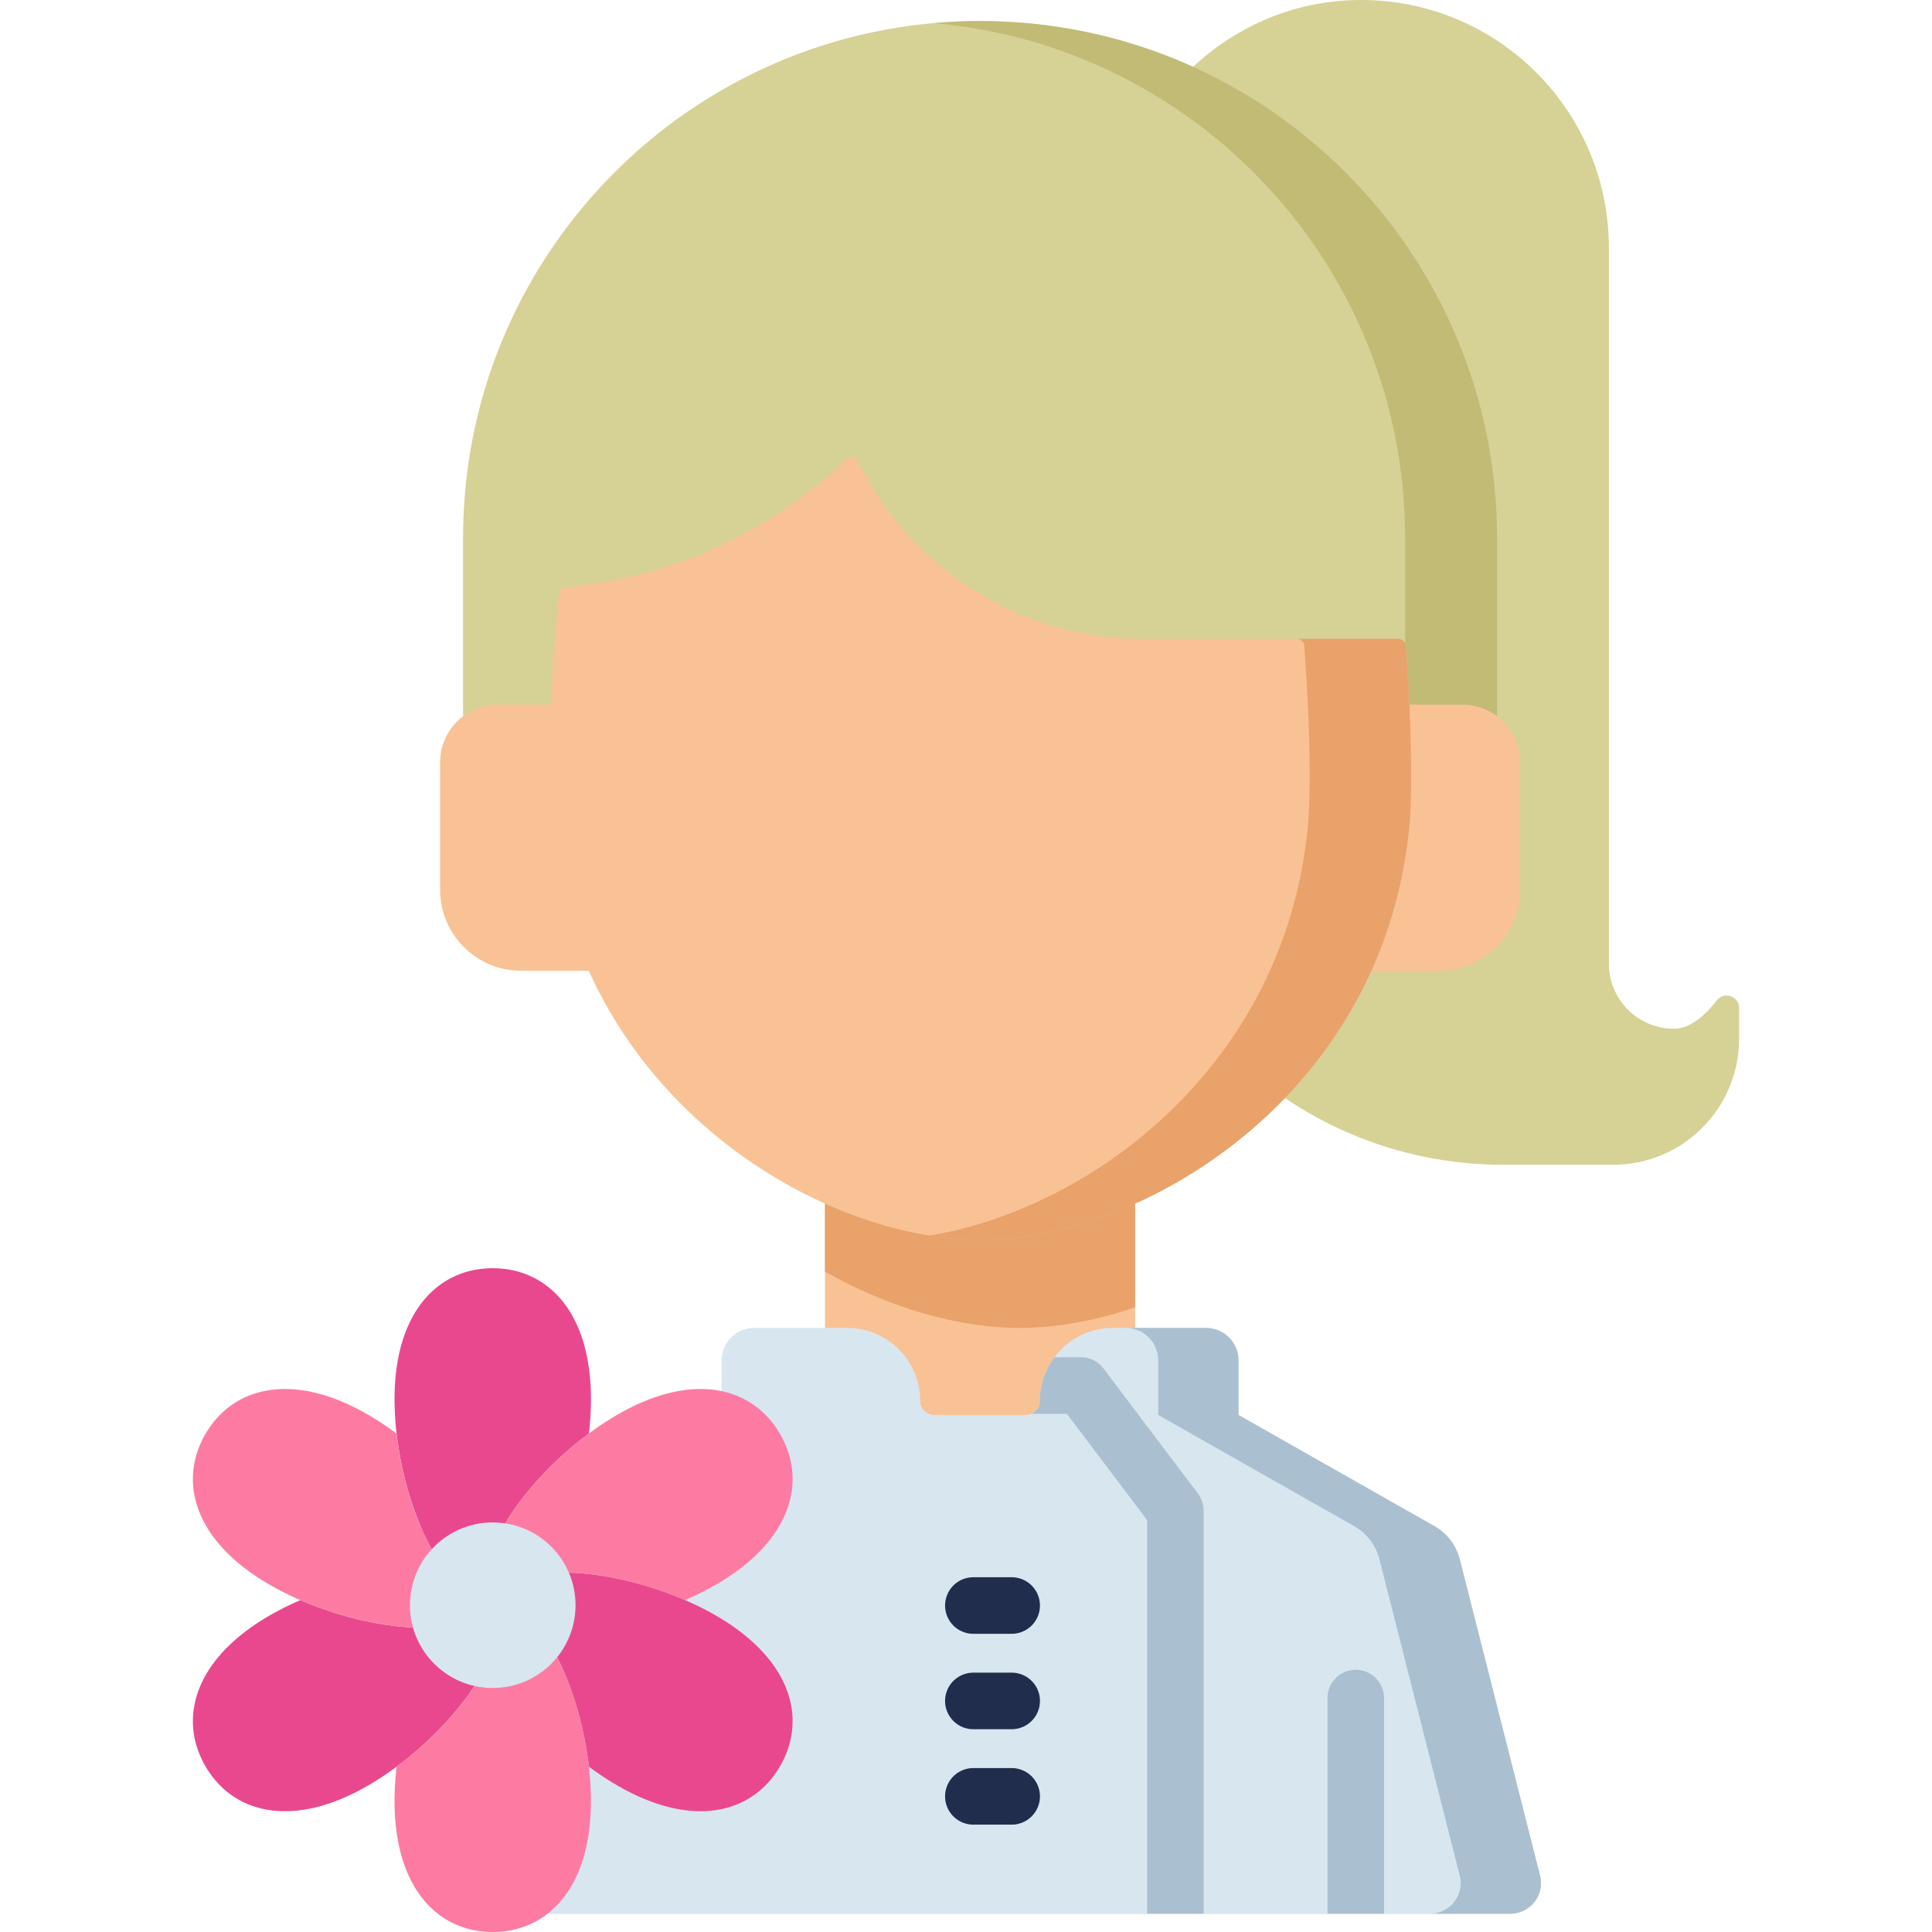 <?xml version="1.0" encoding="UTF-8"?>
<svg xmlns="http://www.w3.org/2000/svg" xmlns:xlink="http://www.w3.org/1999/xlink" version="1.1" width="512" height="512" x="0" y="0" viewBox="0 0 512 512" style="enable-background:new 0 0 512 512" xml:space="preserve" class="">
  <g>
    <path d="M443.628 272.625h-.009c-9.527 0-17.25-7.723-17.25-17.25V65.66c0-18.125-7.346-34.546-19.229-46.43C395.195 7.285 378.666-.075 360.431.001c-36.32.15-65.391 30.325-65.391 66.645v138.737c0 57.045 46.244 103.29 103.29 103.29h29.172c18.433 0 33.376-14.943 33.376-33.376v-8.168c0-3.13-3.964-4.498-5.882-2.024-3.036 3.914-7.013 7.52-11.368 7.52z" style="" fill="#d6d195" data-original="#606572" class="" opacity="1"/>
    <path d="M396.734 142.587v92.352H122.723v-92.352c0-43.994 20.733-83.147 52.965-108.214a136.975 136.975 0 0 1 39.062-21.241c14.086-4.891 29.218-7.55 44.979-7.55 75.667 0 137.005 61.338 137.005 137.005z" style="" fill="#d6d195" data-original="#606572" class="" opacity="1"/>
    <path d="M259.728 5.582c-4.118 0-8.192.186-12.217.541 69.98 6.145 124.866 64.889 124.866 136.464v92.352h24.357v-92.352c0-75.667-61.338-137.005-137.006-137.005z" style="" fill="#c1bb76" data-original="#3b4254" class="" opacity="1"/>
    <path d="M116.633 202.03v33.742c0 11.871 9.623 21.494 21.494 21.494h28.234v-70.533H131.93c-8.448.001-15.297 6.849-15.297 15.297zM402.823 202.03v33.742c0 11.871-9.623 21.494-21.494 21.494h-28.234v-70.533h34.432c8.448.001 15.296 6.849 15.296 15.297zM408.121 497.034l-21.261-83.763a14.208 14.208 0 0 0-7.075-9.035l-77.588-41.463-.014-.007a2.52 2.52 0 0 1-1.353-2.218v-97.743h-82.203v97.743c0 .935-.529 1.778-1.353 2.218l-.014.007-77.588 41.463a14.208 14.208 0 0 0-7.075 9.035l-21.261 83.763c-1.302 5.131 2.576 10.116 7.869 10.116h281.047c5.293.001 9.171-4.985 7.869-10.116z" style="" fill="#f9c295" data-original="#f9c295" class=""/>
    <path d="M218.627 336.983c17.403 9.864 35.829 14.932 51.588 14.932 9.505 0 19.98-1.842 30.615-5.468v-83.643h-82.203v74.179z" style="" fill="#e8a26a" data-original="#e8a26a" class=""/>
    <path d="M373.484 219.098c-6.871 71.172-70.411 109.473-113.755 109.473S152.844 290.27 145.974 219.098c-1.178-12.103-.155-40.107 2.221-61.695a2.02 2.02 0 0 1 1.841-1.782c28.694-2.613 54.553-15.025 74.219-33.854a2.016 2.016 0 0 1 3.197.569c13.677 27.824 42.305 46.973 75.409 46.973h67.65c1.06 0 1.944.813 2.025 1.87 1.426 18.541 1.88 38.278.948 47.919z" style="" fill="#f9c295" data-original="#f9c295" class=""/>
    <path d="M372.535 171.178a2.029 2.029 0 0 0-2.025-1.87h-26.894c1.06 0 1.944.813 2.025 1.87 1.427 18.541 1.881 38.278.949 47.919-6.188 64.099-58.34 101.529-100.309 108.337 4.631.751 9.14 1.136 13.447 1.136 43.345 0 106.885-38.301 113.755-109.473.933-9.641.479-29.377-.948-47.919z" style="" fill="#e8a26a" data-original="#e8a26a" class=""/>
    <path d="m408.121 497.034-21.261-83.763a14.206 14.206 0 0 0-7.075-9.035l-51.554-29.246v-14.437a8.637 8.637 0 0 0-8.637-8.637h-24.672c-10.672 0-19.324 8.652-19.324 19.324a3.75 3.75 0 0 1-3.75 3.75h-24.239a3.75 3.75 0 0 1-3.75-3.75c0-10.672-8.652-19.324-19.324-19.324h-24.672a8.637 8.637 0 0 0-8.637 8.637v14.437l-51.554 29.246a14.208 14.208 0 0 0-7.075 9.035l-21.261 83.763c-1.302 5.131 2.576 10.116 7.869 10.116h281.047c5.293.001 9.171-4.985 7.869-10.116z" style="" fill="#d8e6f0" data-original="#d8e6f0"/>
    <path d="m408.121 497.034-21.261-83.763a14.206 14.206 0 0 0-7.075-9.035l-51.554-29.246v-14.437a8.636 8.636 0 0 0-8.637-8.637h-21.281a8.637 8.637 0 0 1 8.637 8.637v14.437l51.554 29.246a14.208 14.208 0 0 1 7.075 9.035l21.261 83.763c1.302 5.131-2.576 10.116-7.869 10.116h21.281c5.293.001 9.171-4.985 7.869-10.116z" style="" fill="#aac0d1" data-original="#aac0d1"/>
    <path d="M268.102 432.975h-10.149a7.495 7.495 0 1 1 0-14.99h10.149a7.495 7.495 0 1 1 0 14.99zM268.102 458.261h-10.149a7.495 7.495 0 1 1 0-14.99h10.149a7.495 7.495 0 1 1 0 14.99zM268.102 483.548h-10.149a7.495 7.495 0 1 1 0-14.99h10.149a7.495 7.495 0 1 1 0 14.99z" style="" fill="#202d4c" data-original="#202d4c" class=""/>
    <path d="M318.982 507.151V400.326c0-1.63-.532-3.216-1.514-4.517l-25.034-33.151a7.493 7.493 0 0 0-5.981-2.979h-6.99c-2.416 3.226-3.865 7.219-3.865 11.56 0 1.535-.924 2.85-2.244 3.43h9.367l21.27 28.168v104.312h14.991zM366.788 507.151v-57.139c0-4.14-3.355-7.495-7.495-7.495s-7.495 3.355-7.495 7.495v57.139h14.99z" style="" fill="#aac0d1" data-original="#aac0d1"/>
    <path d="M156.613 370.808c0 2.944-.188 6-.545 9.093-11.463 8.51-21.759 20.471-25.483 30.711-1.871 5.125-2.088 9.817 0 13.437-4.184 0-8.134-2.548-11.641-6.723-7.006-8.35-12.206-23.245-13.842-37.425a79.686 79.686 0 0 1-.545-9.093c0-23.254 11.651-34.717 26.028-34.717s26.028 11.463 26.028 34.717zM130.584 437.488c-3.724 10.24-14.02 22.192-25.483 30.702a80.284 80.284 0 0 1-7.607 5.022c-20.133 11.622-35.893 7.259-43.077-5.191-7.193-12.45-3.084-28.276 17.048-39.899a80.394 80.394 0 0 1 8.153-4.081c13.099 5.68 28.586 8.623 39.325 6.733 5.369-.94 9.554-3.094 11.641-6.723 2.088 3.62 1.871 8.312 0 13.437z" style="" fill="#e9488e" data-original="#e9488e" class=""/>
    <path d="M206.751 468.02c-7.184 12.45-22.944 16.813-43.077 5.191a80.284 80.284 0 0 1-7.607-5.022c-1.636-14.18-6.836-29.065-13.842-37.416-3.507-4.184-7.457-6.723-11.641-6.723 2.097-3.62 6.272-5.774 11.641-6.723 10.729-1.89 26.217 1.044 39.315 6.714h.009a80.394 80.394 0 0 1 8.153 4.081c20.134 11.622 24.243 27.448 17.049 39.898z" style="" fill="#e9488e" data-original="#e9488e" class=""/>
    <path d="M130.584 424.05c-2.088 3.63-6.272 5.783-11.641 6.723-10.739 1.89-26.226-1.053-39.325-6.733a78.527 78.527 0 0 1-8.153-4.072c-20.133-11.622-24.242-27.448-17.048-39.899 7.184-12.45 22.944-16.813 43.077-5.191a80.284 80.284 0 0 1 7.607 5.022c1.636 14.18 6.836 29.075 13.842 37.425 3.507 4.177 7.457 6.725 11.641 6.725zM156.613 477.282c0 23.255-11.651 34.718-26.028 34.718s-26.028-11.463-26.028-34.718c0-2.943.188-5.999.545-9.093 11.463-8.51 21.759-20.461 25.483-30.702 1.871-5.125 2.088-9.817 0-13.437 4.184 0 8.134 2.539 11.641 6.723 7.006 8.351 12.206 23.236 13.842 37.416.357 3.094.545 6.15.545 9.093z" style="" fill="#fd7ba2" data-original="#fd7ba2"/>
    <path d="M189.703 419.969a78.527 78.527 0 0 1-8.153 4.072h-.009c-13.099-5.67-28.586-8.604-39.315-6.714-5.369.95-9.544 3.103-11.641 6.723-2.088-3.62-1.871-8.312 0-13.437 3.724-10.24 14.02-22.201 25.483-30.711a80.284 80.284 0 0 1 7.607-5.022c20.133-11.622 35.893-7.259 43.077 5.191 7.193 12.45 3.084 28.276-17.049 39.898z" style="" fill="#fd7ba2" data-original="#fd7ba2"/>
    <circle cx="130.584" cy="425.398" r="21.941" style="" fill="#d8e6f0" data-original="#d8e6f0"/>
  </g>
</svg>
